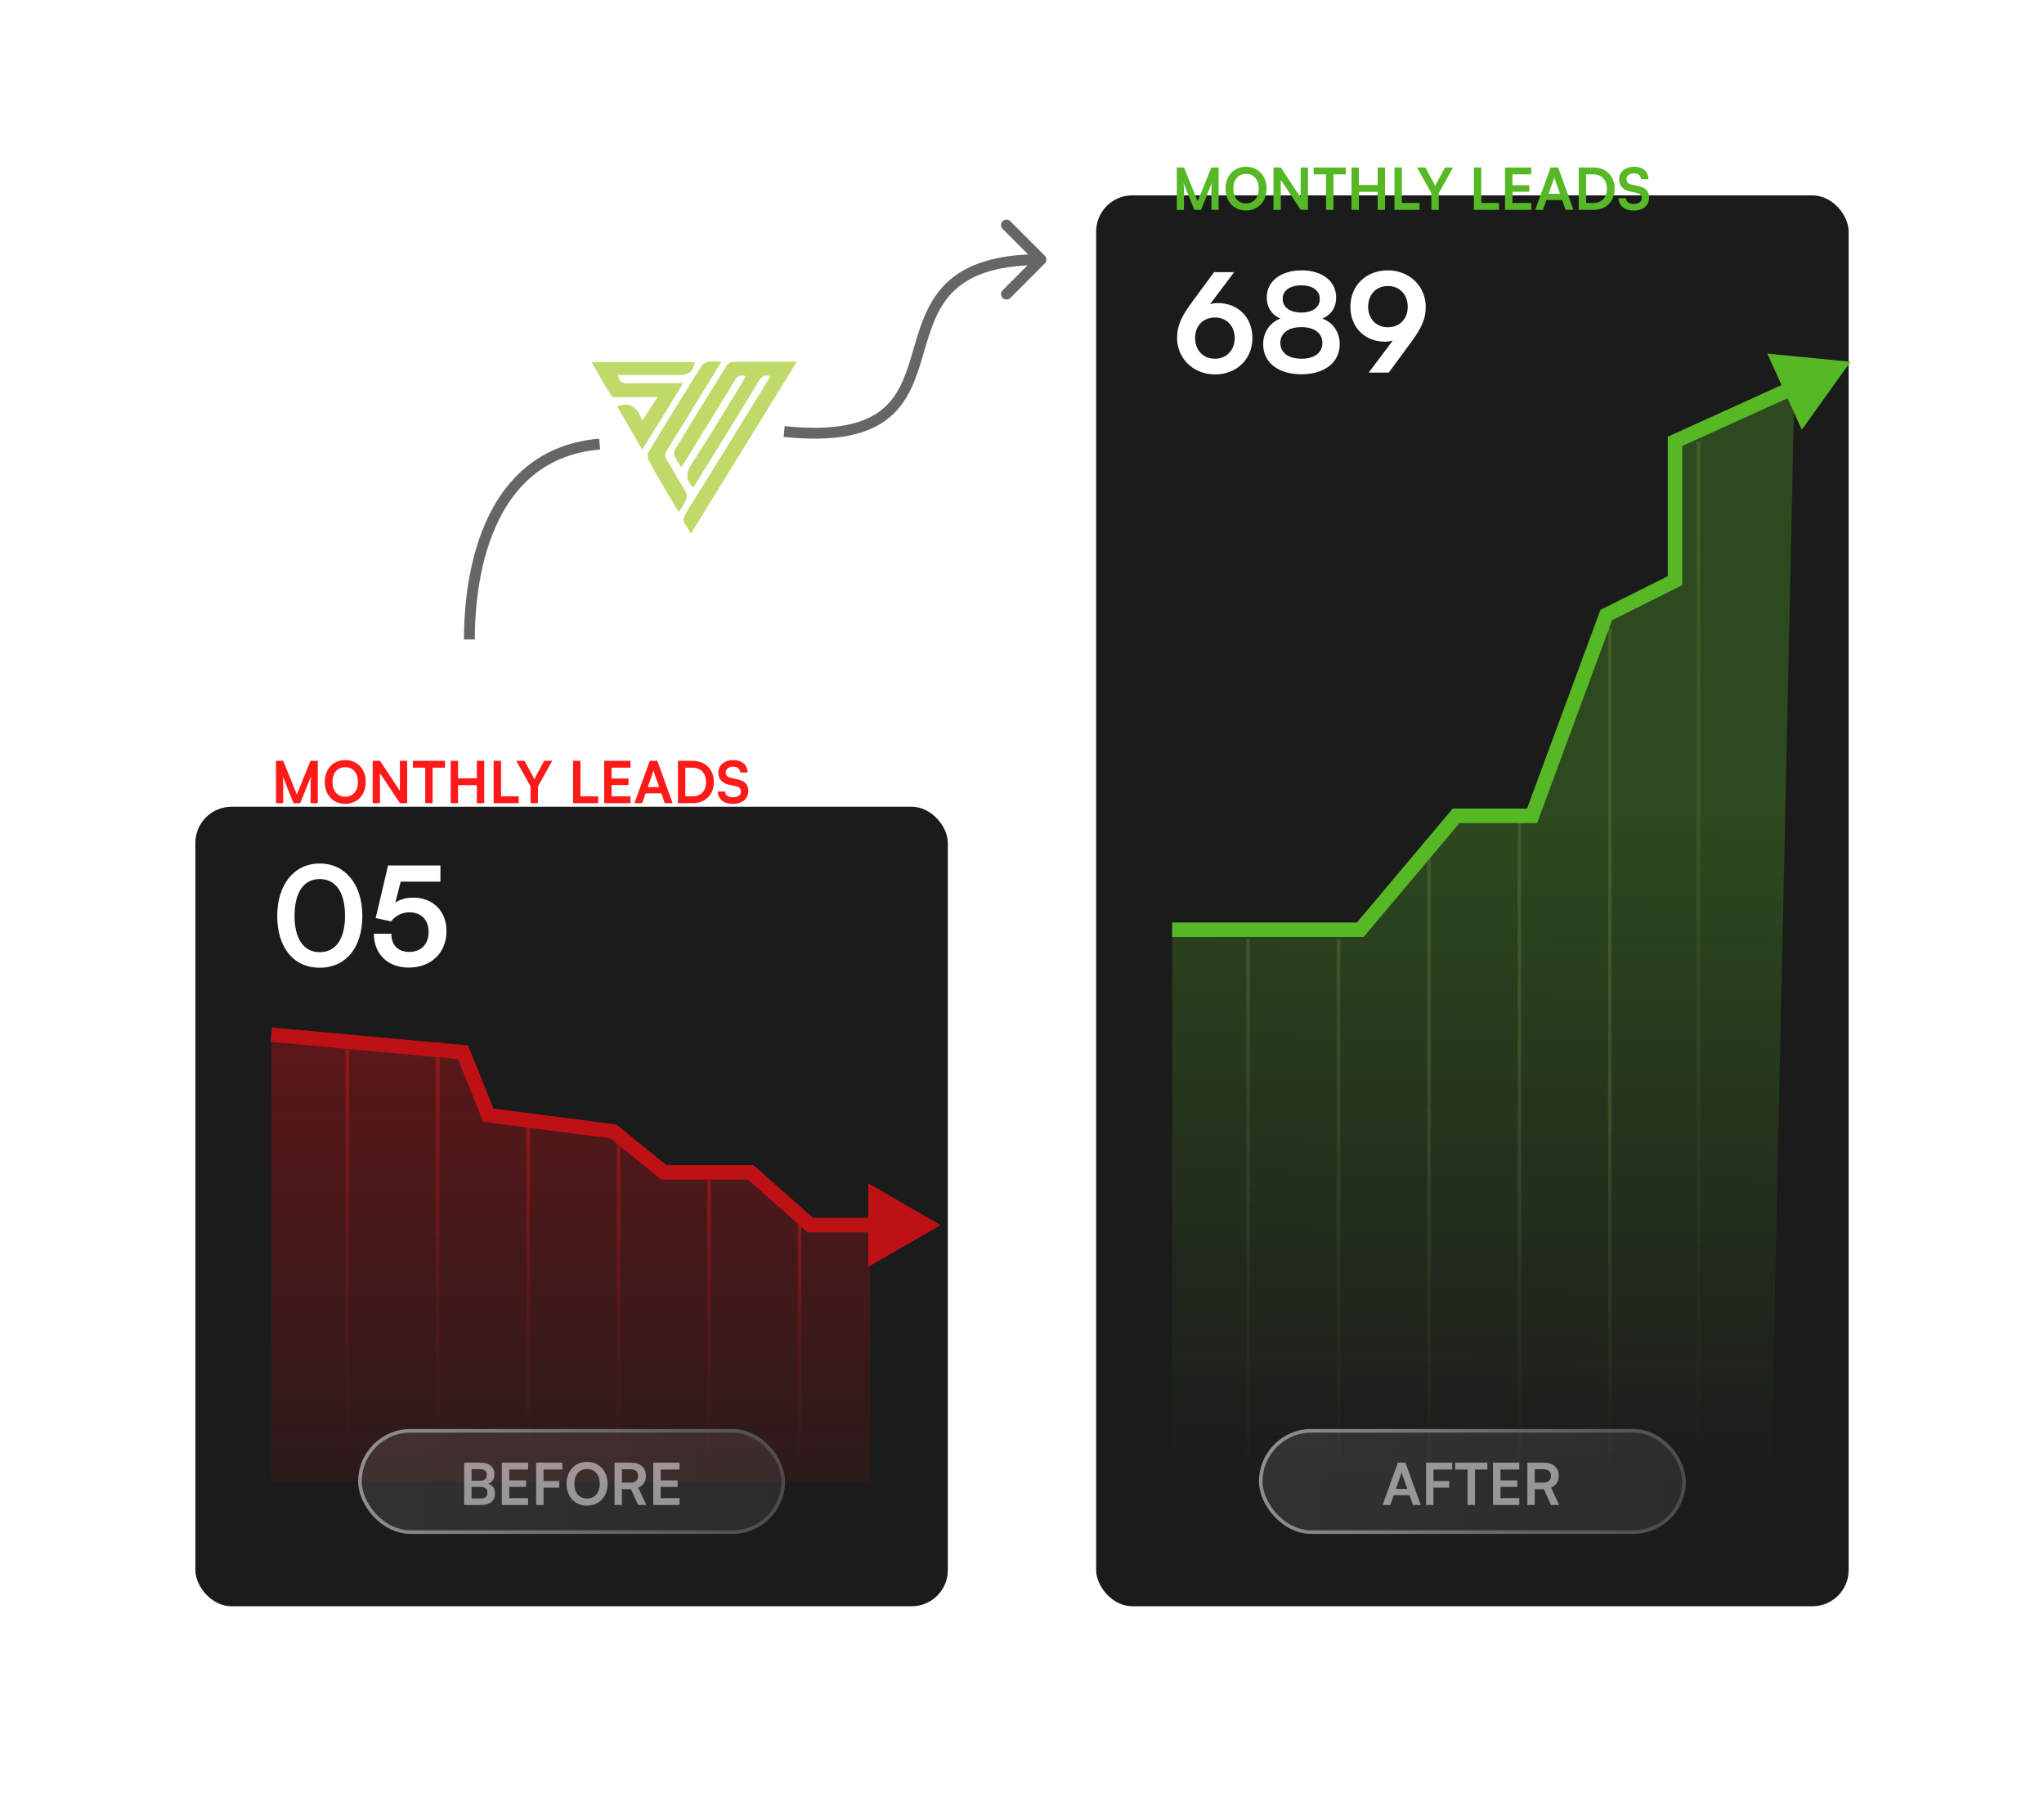 <svg width="565" height="498" viewBox="0 0 565 498" fill="none" xmlns="http://www.w3.org/2000/svg">
<g filter="url(#filter0_d_196_607)">
<rect x="54" y="189" width="208" height="221" rx="10" fill="#1B1B1B"/>
</g>
<path d="M76.634 253.168C76.634 244.542 81.27 238.69 88.376 238.69C95.482 238.69 100.156 244.542 100.156 253.168C100.156 261.756 95.748 267.494 88.376 267.494C81.004 267.494 76.634 261.756 76.634 253.168ZM81.422 253.168C81.422 259.59 84.006 263.2 88.376 263.2C92.784 263.2 95.368 259.59 95.368 253.168C95.368 246.594 92.784 242.984 88.376 242.984C84.006 242.984 81.422 246.594 81.422 253.168ZM113.003 267.456C107.189 267.456 103.351 263.732 103.351 258.108H108.177C108.177 261.262 110.039 263.124 113.117 263.124C116.385 263.124 118.475 260.996 118.475 257.614C118.475 254.384 116.537 252.18 113.193 252.18C111.065 252.18 109.127 253.244 108.139 254.688L103.845 253.776L107.265 239.222H121.743V243.706H110.761L109.279 249.482C110.609 248.608 112.281 248.114 114.181 248.114C119.729 248.114 123.415 251.876 123.415 257.348C123.415 263.352 119.197 267.456 113.003 267.456Z" fill="white"/>
<path d="M78.28 222H76.296V210.304H78.28L82.056 219.616L85.832 210.304H87.848V222H85.864V218.4C85.864 216.048 85.864 215.36 85.976 214.528L83 222H81.112L78.152 214.544C78.264 215.248 78.28 216.352 78.28 217.808V222ZM101.109 216.144C101.109 219.696 98.773 222.192 95.413 222.192C92.069 222.192 89.765 219.712 89.765 216.144C89.765 212.592 92.085 210.096 95.429 210.096C98.773 210.096 101.109 212.576 101.109 216.144ZM98.949 216.144C98.949 213.648 97.573 212.064 95.429 212.064C93.285 212.064 91.909 213.648 91.909 216.144C91.909 218.64 93.285 220.224 95.429 220.224C97.573 220.224 98.949 218.608 98.949 216.144ZM105.031 222H103.015V210.304H105.047L110.535 218.592V210.304H112.551V222H110.535L105.031 213.712V222ZM114.116 212.192V210.304H123.012V212.192H119.588V222H117.54V212.192H114.116ZM126.625 222H124.577V210.304H126.625V215.136H131.809V210.304H133.857V222H131.809V217.04H126.625V222ZM138.5 210.304V220.112H143.396V222H136.452V210.304H138.5ZM146.659 217.392L142.707 210.304H144.995L147.299 214.56C147.475 214.88 147.587 215.136 147.715 215.424C147.859 215.136 147.923 214.944 148.131 214.56L150.419 210.304H152.643L148.707 217.392V222H146.659V217.392ZM160.453 210.304V220.112H165.349V222H158.405V210.304H160.453ZM174.279 222H167.015V210.304H174.279V212.192H169.063V215.2H173.735V217.008H169.063V220.112H174.279V222ZM177.507 222H175.379L179.603 210.304H181.699L185.923 222H183.763L182.819 219.296H178.451L177.507 222ZM180.387 213.792L179.059 217.568H182.227L180.883 213.792C180.787 213.488 180.675 213.136 180.643 212.896C180.595 213.12 180.499 213.472 180.387 213.792ZM191.598 222H187.39V210.304H191.486C194.942 210.304 197.326 212.688 197.326 216.176C197.326 219.616 194.99 222 191.598 222ZM191.294 212.192H189.438V220.112H191.406C193.742 220.112 195.166 218.608 195.166 216.176C195.166 213.696 193.71 212.192 191.294 212.192ZM198.562 213.568C198.562 211.52 200.258 210.096 202.722 210.096C205.09 210.096 206.594 211.408 206.658 213.52H204.61C204.562 212.512 203.842 211.92 202.69 211.92C201.426 211.92 200.61 212.528 200.61 213.504C200.61 214.336 201.058 214.8 202.034 215.024L203.874 215.424C205.874 215.856 206.85 216.88 206.85 218.624C206.85 220.8 205.154 222.208 202.578 222.208C200.082 222.208 198.45 220.88 198.402 218.784H200.45C200.466 219.776 201.266 220.368 202.578 220.368C203.938 220.368 204.802 219.776 204.802 218.8C204.802 218.016 204.402 217.552 203.442 217.344L201.586 216.928C199.602 216.496 198.562 215.36 198.562 213.568Z" fill="#FF1A1A"/>
<path d="M128 290.859L75 286V409.5H240.5V338.639H224L207.5 324.062H183.5L169.5 312.725L135 308.27L128 290.859Z" fill="url(#paint0_linear_196_607)"/>
<line x1="96" y1="288.025" x2="96" y2="409.5" stroke="url(#paint1_linear_196_607)" stroke-opacity="0.37"/>
<line x1="121" y1="288.025" x2="121" y2="409.5" stroke="url(#paint2_linear_196_607)" stroke-opacity="0.37"/>
<line x1="146" y1="309.08" x2="146" y2="409.5" stroke="url(#paint3_linear_196_607)" stroke-opacity="0.37"/>
<line x1="171" y1="312.32" x2="171" y2="409.5" stroke="url(#paint4_linear_196_607)" stroke-opacity="0.37"/>
<line x1="196" y1="324.467" x2="196" y2="409.5" stroke="url(#paint5_linear_196_607)" stroke-opacity="0.37"/>
<line x1="221" y1="335.805" x2="221" y2="409.5" stroke="url(#paint6_linear_196_607)" stroke-opacity="0.37"/>
<path d="M128 290.859L129.856 290.113L129.4 288.979L128.183 288.867L128 290.859ZM135 308.27L133.144 309.017L133.582 310.104L134.744 310.254L135 308.27ZM169.5 312.725L170.759 311.17L170.318 310.814L169.756 310.741L169.5 312.725ZM183.5 324.062L182.241 325.617L182.792 326.062H183.5V324.062ZM207.5 324.062L208.824 322.563L208.257 322.062H207.5V324.062ZM224 338.639L222.676 340.138L223.243 340.639H224V338.639ZM260 338.639L240 327.092V350.186L260 338.639ZM75 286L74.817 287.992L127.817 292.851L128 290.859L128.183 288.867L75.183 284.008L75 286ZM128 290.859L126.144 291.605L133.144 309.017L135 308.27L136.856 307.524L129.856 290.113L128 290.859ZM135 308.27L134.744 310.254L169.244 314.708L169.5 312.725L169.756 310.741L135.256 306.287L135 308.27ZM169.5 312.725L168.241 314.279L182.241 325.617L183.5 324.062L184.759 322.508L170.759 311.17L169.5 312.725ZM183.5 324.062V326.062H207.5V324.062V322.062H183.5V324.062ZM207.5 324.062L206.176 325.561L222.676 340.138L224 338.639L225.324 337.14L208.824 322.563L207.5 324.062ZM224 338.639V340.639H242V338.639V336.639H224V338.639Z" fill="#BD1116"/>
<rect x="99.5" y="395.5" width="117" height="28" rx="14" fill="url(#paint7_linear_196_607)" stroke="url(#paint8_linear_196_607)"/>
<path opacity="0.5" d="M128.296 416V404.304H132.952C135.256 404.304 136.664 405.504 136.664 407.456C136.664 408.752 136.088 409.68 134.984 410.144C136.216 410.544 136.84 411.472 136.84 412.832C136.84 414.832 135.448 416 133.032 416H128.296ZM132.776 406.112H130.344V409.296H132.824C133.944 409.296 134.568 408.704 134.568 407.664C134.568 406.656 133.928 406.112 132.776 406.112ZM132.952 411.024H130.344V414.192H132.952C134.104 414.192 134.744 413.632 134.744 412.576C134.744 411.584 134.088 411.024 132.952 411.024ZM145.982 416H138.718V404.304H145.982V406.192H140.766V409.2H145.438V411.008H140.766V414.112H145.982V416ZM154.602 411.216H150.25V416H148.202V404.304H155.434V406.192H150.25V409.376H154.602V411.216ZM167.952 410.144C167.952 413.696 165.616 416.192 162.256 416.192C158.912 416.192 156.608 413.712 156.608 410.144C156.608 406.592 158.928 404.096 162.272 404.096C165.616 404.096 167.952 406.576 167.952 410.144ZM165.792 410.144C165.792 407.648 164.416 406.064 162.272 406.064C160.128 406.064 158.752 407.648 158.752 410.144C158.752 412.64 160.128 414.224 162.272 414.224C164.416 414.224 165.792 412.608 165.792 410.144ZM171.907 416H169.859V404.304H174.323C176.979 404.304 178.531 405.648 178.531 407.952C178.531 409.52 177.795 410.64 176.419 411.2L178.643 416H176.403L174.419 411.632H171.907V416ZM171.907 406.128V409.824H174.323C175.619 409.824 176.387 409.136 176.387 407.952C176.387 406.784 175.619 406.128 174.323 406.128H171.907ZM187.841 416H180.577V404.304H187.841V406.192H182.625V409.2H187.297V411.008H182.625V414.112H187.841V416Z" fill="white"/>
<g filter="url(#filter1_d_196_607)">
<rect x="303" y="20" width="208" height="390" rx="10" fill="#1B1B1B"/>
</g>
<path d="M329.586 83.392L335.59 75.222H341.138L334.488 84.076C335.172 83.886 335.894 83.772 336.578 83.772C342.316 83.772 346.192 87.8 346.192 93.424C346.192 99.352 341.784 103.494 335.856 103.494C329.852 103.494 325.368 99.086 325.368 93.386C325.368 90.042 326.47 87.61 329.586 83.392ZM330.346 93.424C330.346 96.806 332.588 99.162 335.856 99.162C339.01 99.162 341.29 96.806 341.29 93.424C341.29 90.08 339.048 87.762 335.856 87.762C332.55 87.762 330.346 90.08 330.346 93.424ZM349.16 95.134C349.16 91.828 351.022 89.168 353.91 88.066C351.478 86.964 350.148 84.874 350.148 82.176C350.148 77.768 354.062 74.728 359.8 74.728C365.5 74.728 369.338 77.73 369.338 82.252C369.338 84.95 367.97 87.04 365.5 88.066C368.426 89.092 370.326 91.79 370.326 95.134C370.326 100.15 366.184 103.456 359.724 103.456C353.302 103.456 349.16 100.188 349.16 95.134ZM354.556 82.594C354.556 84.912 356.57 86.394 359.724 86.394C362.84 86.394 364.816 84.95 364.816 82.632C364.816 80.314 362.84 78.87 359.724 78.87C356.57 78.87 354.556 80.314 354.556 82.594ZM353.91 94.792C353.91 97.49 356.152 99.162 359.762 99.162C363.296 99.162 365.538 97.49 365.538 94.792C365.538 92.094 363.296 90.422 359.724 90.422C356.152 90.422 353.91 92.094 353.91 94.792ZM389.882 94.83L383.878 103H378.33L384.98 94.146C384.296 94.336 383.574 94.45 382.89 94.45C377.152 94.45 373.276 90.422 373.276 84.798C373.276 78.87 377.684 74.728 383.612 74.728C389.616 74.728 394.1 79.136 394.1 84.836C394.1 88.18 392.998 90.612 389.882 94.83ZM389.122 84.798C389.122 81.416 386.88 79.06 383.612 79.06C380.42 79.06 378.178 81.416 378.178 84.798C378.178 88.142 380.42 90.46 383.612 90.46C386.918 90.46 389.122 88.142 389.122 84.798Z" fill="white"/>
<path d="M327.28 58H325.296V46.304H327.28L331.056 55.616L334.832 46.304H336.848V58H334.864V54.4C334.864 52.048 334.864 51.36 334.976 50.528L332 58H330.112L327.152 50.544C327.264 51.248 327.28 52.352 327.28 53.808V58ZM350.109 52.144C350.109 55.696 347.773 58.192 344.413 58.192C341.069 58.192 338.765 55.712 338.765 52.144C338.765 48.592 341.085 46.096 344.429 46.096C347.773 46.096 350.109 48.576 350.109 52.144ZM347.949 52.144C347.949 49.648 346.573 48.064 344.429 48.064C342.285 48.064 340.909 49.648 340.909 52.144C340.909 54.64 342.285 56.224 344.429 56.224C346.573 56.224 347.949 54.608 347.949 52.144ZM354.031 58H352.015V46.304H354.047L359.535 54.592V46.304H361.551V58H359.535L354.031 49.712V58ZM363.116 48.192V46.304H372.012V48.192H368.588V58H366.54V48.192H363.116ZM375.625 58H373.577V46.304H375.625V51.136H380.809V46.304H382.857V58H380.809V53.04H375.625V58ZM387.5 46.304V56.112H392.396V58H385.452V46.304H387.5ZM395.659 53.392L391.707 46.304H393.995L396.299 50.56C396.475 50.88 396.587 51.136 396.715 51.424C396.859 51.136 396.923 50.944 397.131 50.56L399.419 46.304H401.643L397.707 53.392V58H395.659V53.392ZM409.453 46.304V56.112H414.349V58H407.405V46.304H409.453ZM423.279 58H416.015V46.304H423.279V48.192H418.063V51.2H422.735V53.008H418.063V56.112H423.279V58ZM426.507 58H424.379L428.603 46.304H430.699L434.923 58H432.763L431.819 55.296H427.451L426.507 58ZM429.387 49.792L428.059 53.568H431.227L429.883 49.792C429.787 49.488 429.675 49.136 429.643 48.896C429.595 49.12 429.499 49.472 429.387 49.792ZM440.598 58H436.39V46.304H440.486C443.942 46.304 446.326 48.688 446.326 52.176C446.326 55.616 443.99 58 440.598 58ZM440.294 48.192H438.438V56.112H440.406C442.742 56.112 444.166 54.608 444.166 52.176C444.166 49.696 442.71 48.192 440.294 48.192ZM447.562 49.568C447.562 47.52 449.258 46.096 451.722 46.096C454.09 46.096 455.594 47.408 455.658 49.52H453.61C453.562 48.512 452.842 47.92 451.69 47.92C450.426 47.92 449.61 48.528 449.61 49.504C449.61 50.336 450.058 50.8 451.034 51.024L452.874 51.424C454.874 51.856 455.85 52.88 455.85 54.624C455.85 56.8 454.154 58.208 451.578 58.208C449.082 58.208 447.45 56.88 447.402 54.784H449.45C449.466 55.776 450.266 56.368 451.578 56.368C452.938 56.368 453.802 55.776 453.802 54.8C453.802 54.016 453.402 53.552 452.442 53.344L450.586 52.928C448.602 52.496 447.562 51.36 447.562 49.568Z" fill="#57B826"/>
<path d="M376.5 257H324V409.5H489.5L496 108L462 123.5V160L444.5 169L423.5 227H402.5L376.5 257Z" fill="url(#paint9_linear_196_607)"/>
<line opacity="0.4" x1="345" y1="259.5" x2="345" y2="409.5" stroke="url(#paint10_linear_196_607)" stroke-opacity="0.37"/>
<line opacity="0.4" x1="370" y1="259.5" x2="370" y2="409.5" stroke="url(#paint11_linear_196_607)" stroke-opacity="0.37"/>
<path opacity="0.4" d="M395 234.5L395 409.5" stroke="url(#paint12_linear_196_607)" stroke-opacity="0.37"/>
<path opacity="0.4" d="M420 225L420 409.5" stroke="url(#paint13_linear_196_607)" stroke-opacity="0.37"/>
<path opacity="0.4" d="M445 173.5L445 409.5" stroke="url(#paint14_linear_196_607)" stroke-opacity="0.37"/>
<line opacity="0.4" x1="469.5" y1="122" x2="469.5" y2="410" stroke="url(#paint15_linear_196_607)" stroke-opacity="0.37"/>
<path d="M376 257V259H376.931L377.53 258.288L376 257ZM402.5 225.5V223.5H401.569L400.97 224.212L402.5 225.5ZM423.5 225.5V227.5H424.893L425.376 226.193L423.5 225.5ZM444 170L443.106 168.211L442.398 168.565L442.124 169.307L444 170ZM463 160.5L463.894 162.289L465 161.736V160.5H463ZM463 122L462.174 120.179L461 120.711V122H463ZM511.5 100L488.516 97.746L498.056 118.778L511.5 100ZM324 257V259H376V257V255H324V257ZM376 257L377.53 258.288L404.03 226.788L402.5 225.5L400.97 224.212L374.47 255.712L376 257ZM402.5 225.5V227.5H423.5V225.5V223.5H402.5V225.5ZM423.5 225.5L425.376 226.193L445.876 170.693L444 170L442.124 169.307L421.624 224.807L423.5 225.5ZM444 170L444.894 171.789L463.894 162.289L463 160.5L462.106 158.711L443.106 168.211L444 170ZM463 160.5H465V122H463H461V160.5H463ZM463 122L463.826 123.821L495.934 109.257L495.108 107.436L494.281 105.614L462.174 120.179L463 122Z" fill="#57B826"/>
<rect x="348.5" y="395.5" width="117" height="28" rx="14" fill="url(#paint16_linear_196_607)" stroke="url(#paint17_linear_196_607)"/>
<path opacity="0.5" d="M384.304 416H382.176L386.4 404.304H388.496L392.72 416H390.56L389.616 413.296H385.248L384.304 416ZM387.184 407.792L385.856 411.568H389.024L387.68 407.792C387.584 407.488 387.472 407.136 387.44 406.896C387.392 407.12 387.296 407.472 387.184 407.792ZM400.587 411.216H396.235V416H394.187V404.304H401.419V406.192H396.235V409.376H400.587V411.216ZM402.241 406.192V404.304H411.137V406.192H407.713V416H405.665V406.192H402.241ZM419.966 416H412.702V404.304H419.966V406.192H414.75V409.2H419.422V411.008H414.75V414.112H419.966V416ZM424.235 416H422.187V404.304H426.651C429.307 404.304 430.859 405.648 430.859 407.952C430.859 409.52 430.123 410.64 428.747 411.2L430.971 416H428.731L426.747 411.632H424.235V416ZM424.235 406.128V409.824H426.651C427.947 409.824 428.715 409.136 428.715 407.952C428.715 406.784 427.947 406.128 426.651 406.128H424.235Z" fill="white"/>
<path d="M191.687 134.712C191.438 134.513 191.326 134.451 191.245 134.357C189.523 132.372 189.635 130.611 191.132 128.315C195.985 120.879 200.544 113.243 205.204 105.682C205.528 105.153 205.809 104.593 206.139 103.983C204.648 103.454 203.838 103.921 203.089 105.153C198.592 112.59 194.014 119.982 189.467 127.388C189.136 127.923 188.781 128.439 188.307 129.18C187.589 128.023 186.878 127.064 186.398 126.006C186.192 125.546 186.28 124.762 186.554 124.314C191.301 116.504 196.085 108.713 200.919 100.959C201.218 100.48 201.991 100.019 202.553 100.013C208.316 99.945 214.079 99.969 220.279 99.969C210.462 115.9 200.8 131.576 190.976 147.507C190.402 146.542 190.028 145.752 189.511 145.073C188.7 144.009 188.8 143.132 189.511 141.987C196.97 129.995 204.374 117.966 211.784 105.944C212.177 105.309 212.539 104.649 212.932 103.977C211.366 103.461 210.574 103.99 209.825 105.228C203.844 115.054 197.781 124.83 191.687 134.718V134.712Z" fill="#C0DA69"/>
<path d="M170.599 112.335C174.522 110.779 176.244 112.982 177.541 116.28C179.013 114.008 180.242 112.11 181.776 109.752C180.385 109.752 179.356 109.746 178.321 109.752C175.695 109.777 173.069 109.852 170.443 109.814C169.888 109.808 169.158 109.696 168.753 109.055C166.919 106.143 165.347 103.261 163.501 100.069H192.062C191.481 102.851 190.502 103.666 187.702 103.666C182.706 103.666 177.703 103.666 172.707 103.666C172.09 103.666 171.466 103.666 170.786 103.666C171.104 105.439 171.977 106 173.612 105.962C177.903 105.856 182.2 105.919 186.492 105.912C187.165 105.912 187.839 105.912 188.856 105.912C184.982 112.198 181.315 118.147 177.522 124.314C175.109 120.138 172.851 116.236 170.599 112.341V112.335Z" fill="#C0DA69"/>
<path d="M199.428 99.945C198.143 102.054 197.064 103.84 195.972 105.614C192.124 111.874 188.294 118.147 184.39 124.376C183.722 125.44 183.691 126.187 184.39 127.282C186.111 129.97 187.577 132.82 189.292 135.515C190.041 136.691 190.097 137.432 189.33 138.751C188.824 139.616 188.294 140.487 187.677 141.551C187.321 141.072 187.109 140.767 186.903 140.412C184.365 136.05 181.733 131.694 179.294 127.276C178.951 126.66 178.938 125.508 179.294 124.917C184.115 116.927 189.011 108.98 193.964 101.071C194.313 100.511 195.205 100.119 195.904 99.994C196.895 99.814 197.943 99.951 199.428 99.951V99.945Z" fill="#C0DA69"/>
<path d="M129.75 176.75C129.75 166.893 131.006 125.75 165.75 122.75" stroke="#666666" stroke-width="3"/>
<path d="M288.811 72.811C289.396 72.225 289.396 71.275 288.811 70.689L279.265 61.143C278.679 60.558 277.729 60.558 277.143 61.143C276.558 61.729 276.558 62.679 277.143 63.265L285.629 71.75L277.143 80.235C276.558 80.821 276.558 81.771 277.143 82.357C277.729 82.942 278.679 82.942 279.265 82.357L288.811 72.811ZM216.75 119.282L216.596 120.774C231.284 122.289 240.078 120.089 245.672 115.548C251.226 111.04 253.3 104.455 255.141 98.187C257.027 91.769 258.68 85.661 263.042 81.051C267.319 76.53 274.439 73.25 287.75 73.25V71.75V70.25C273.952 70.25 265.903 73.661 260.862 78.989C255.906 84.228 254.089 91.126 252.263 97.341C250.393 103.705 248.514 109.377 243.781 113.219C239.088 117.029 231.261 119.271 216.904 117.789L216.75 119.282Z" fill="#666666"/>
<defs>
<filter id="filter0_d_196_607" x="0" y="169" width="316" height="329" filterUnits="userSpaceOnUse" color-interpolation-filters="sRGB">
<feFlood flood-opacity="0" result="BackgroundImageFix"/>
<feColorMatrix in="SourceAlpha" type="matrix" values="0 0 0 0 0 0 0 0 0 0 0 0 0 0 0 0 0 0 127 0" result="hardAlpha"/>
<feOffset dy="34"/>
<feGaussianBlur stdDeviation="27"/>
<feComposite in2="hardAlpha" operator="out"/>
<feColorMatrix type="matrix" values="0 0 0 0 0 0 0 0 0 0 0 0 0 0 0 0 0 0 0.25 0"/>
<feBlend mode="normal" in2="BackgroundImageFix" result="effect1_dropShadow_196_607"/>
<feBlend mode="normal" in="SourceGraphic" in2="effect1_dropShadow_196_607" result="shape"/>
</filter>
<filter id="filter1_d_196_607" x="249" y="0" width="316" height="498" filterUnits="userSpaceOnUse" color-interpolation-filters="sRGB">
<feFlood flood-opacity="0" result="BackgroundImageFix"/>
<feColorMatrix in="SourceAlpha" type="matrix" values="0 0 0 0 0 0 0 0 0 0 0 0 0 0 0 0 0 0 127 0" result="hardAlpha"/>
<feOffset dy="34"/>
<feGaussianBlur stdDeviation="27"/>
<feComposite in2="hardAlpha" operator="out"/>
<feColorMatrix type="matrix" values="0 0 0 0 0 0 0 0 0 0 0 0 0 0 0 0 0 0 0.25 0"/>
<feBlend mode="normal" in2="BackgroundImageFix" result="effect1_dropShadow_196_607"/>
<feBlend mode="normal" in="SourceGraphic" in2="effect1_dropShadow_196_607" result="shape"/>
</filter>
<linearGradient id="paint0_linear_196_607" x1="157.75" y1="286" x2="157.75" y2="409.5" gradientUnits="userSpaceOnUse">
<stop stop-color="#BD1116" stop-opacity="0.4"/>
<stop offset="1" stop-color="#BD1116" stop-opacity="0.1"/>
</linearGradient>
<linearGradient id="paint1_linear_196_607" x1="95" y1="288.025" x2="95" y2="409.5" gradientUnits="userSpaceOnUse">
<stop stop-color="#FF1A1A"/>
<stop offset="1" stop-color="#991010" stop-opacity="0"/>
</linearGradient>
<linearGradient id="paint2_linear_196_607" x1="120" y1="288.025" x2="120" y2="409.5" gradientUnits="userSpaceOnUse">
<stop stop-color="#FF1A1A"/>
<stop offset="1" stop-color="#991010" stop-opacity="0"/>
</linearGradient>
<linearGradient id="paint3_linear_196_607" x1="145" y1="309.08" x2="145" y2="409.5" gradientUnits="userSpaceOnUse">
<stop stop-color="#FF1A1A"/>
<stop offset="1" stop-color="#991010" stop-opacity="0"/>
</linearGradient>
<linearGradient id="paint4_linear_196_607" x1="170" y1="312.32" x2="170" y2="409.5" gradientUnits="userSpaceOnUse">
<stop stop-color="#FF1A1A"/>
<stop offset="1" stop-color="#991010" stop-opacity="0"/>
</linearGradient>
<linearGradient id="paint5_linear_196_607" x1="195" y1="324.467" x2="195" y2="409.5" gradientUnits="userSpaceOnUse">
<stop stop-color="#FF1A1A"/>
<stop offset="1" stop-color="#991010" stop-opacity="0"/>
</linearGradient>
<linearGradient id="paint6_linear_196_607" x1="220" y1="335.805" x2="220" y2="409.5" gradientUnits="userSpaceOnUse">
<stop stop-color="#FF1A1A"/>
<stop offset="1" stop-color="#991010" stop-opacity="0"/>
</linearGradient>
<linearGradient id="paint7_linear_196_607" x1="99" y1="409.5" x2="217" y2="409.5" gradientUnits="userSpaceOnUse">
<stop stop-color="white" stop-opacity="0.1"/>
<stop offset="1" stop-color="#C0C0C0" stop-opacity="0.1"/>
</linearGradient>
<linearGradient id="paint8_linear_196_607" x1="99" y1="399.5" x2="217" y2="424" gradientUnits="userSpaceOnUse">
<stop stop-color="#919191"/>
<stop offset="1" stop-color="#494949"/>
</linearGradient>
<linearGradient id="paint9_linear_196_607" x1="410" y1="224" x2="406.75" y2="409.5" gradientUnits="userSpaceOnUse">
<stop stop-color="#56B525" stop-opacity="0.3"/>
<stop offset="1" stop-color="#56B525" stop-opacity="0"/>
</linearGradient>
<linearGradient id="paint10_linear_196_607" x1="344" y1="259.5" x2="344" y2="409.5" gradientUnits="userSpaceOnUse">
<stop stop-color="#C0DA69"/>
<stop offset="1" stop-color="#C0DA69" stop-opacity="0"/>
</linearGradient>
<linearGradient id="paint11_linear_196_607" x1="369" y1="259.5" x2="369" y2="409.5" gradientUnits="userSpaceOnUse">
<stop stop-color="#C0DA69"/>
<stop offset="1" stop-color="#C0DA69" stop-opacity="0"/>
</linearGradient>
<linearGradient id="paint12_linear_196_607" x1="394" y1="285.5" x2="394" y2="409.5" gradientUnits="userSpaceOnUse">
<stop stop-color="#C0DA69"/>
<stop offset="1" stop-color="#C0DA69" stop-opacity="0"/>
</linearGradient>
<linearGradient id="paint13_linear_196_607" x1="419" y1="289.5" x2="419" y2="409.5" gradientUnits="userSpaceOnUse">
<stop stop-color="#C0DA69"/>
<stop offset="1" stop-color="#C0DA69" stop-opacity="0"/>
</linearGradient>
<linearGradient id="paint14_linear_196_607" x1="444" y1="304.5" x2="444" y2="409.5" gradientUnits="userSpaceOnUse">
<stop stop-color="#C0DA69"/>
<stop offset="1" stop-color="#C0DA69" stop-opacity="0"/>
</linearGradient>
<linearGradient id="paint15_linear_196_607" x1="468.5" y1="122" x2="468.5" y2="410" gradientUnits="userSpaceOnUse">
<stop stop-color="#C0DA69"/>
<stop offset="1" stop-color="#C0DA69" stop-opacity="0"/>
</linearGradient>
<linearGradient id="paint16_linear_196_607" x1="348" y1="409.5" x2="466" y2="409.5" gradientUnits="userSpaceOnUse">
<stop stop-color="white" stop-opacity="0.1"/>
<stop offset="1" stop-color="#C0C0C0" stop-opacity="0.1"/>
</linearGradient>
<linearGradient id="paint17_linear_196_607" x1="348" y1="399.5" x2="466" y2="424" gradientUnits="userSpaceOnUse">
<stop stop-color="#919191"/>
<stop offset="1" stop-color="#494949"/>
</linearGradient>
</defs>
</svg>
